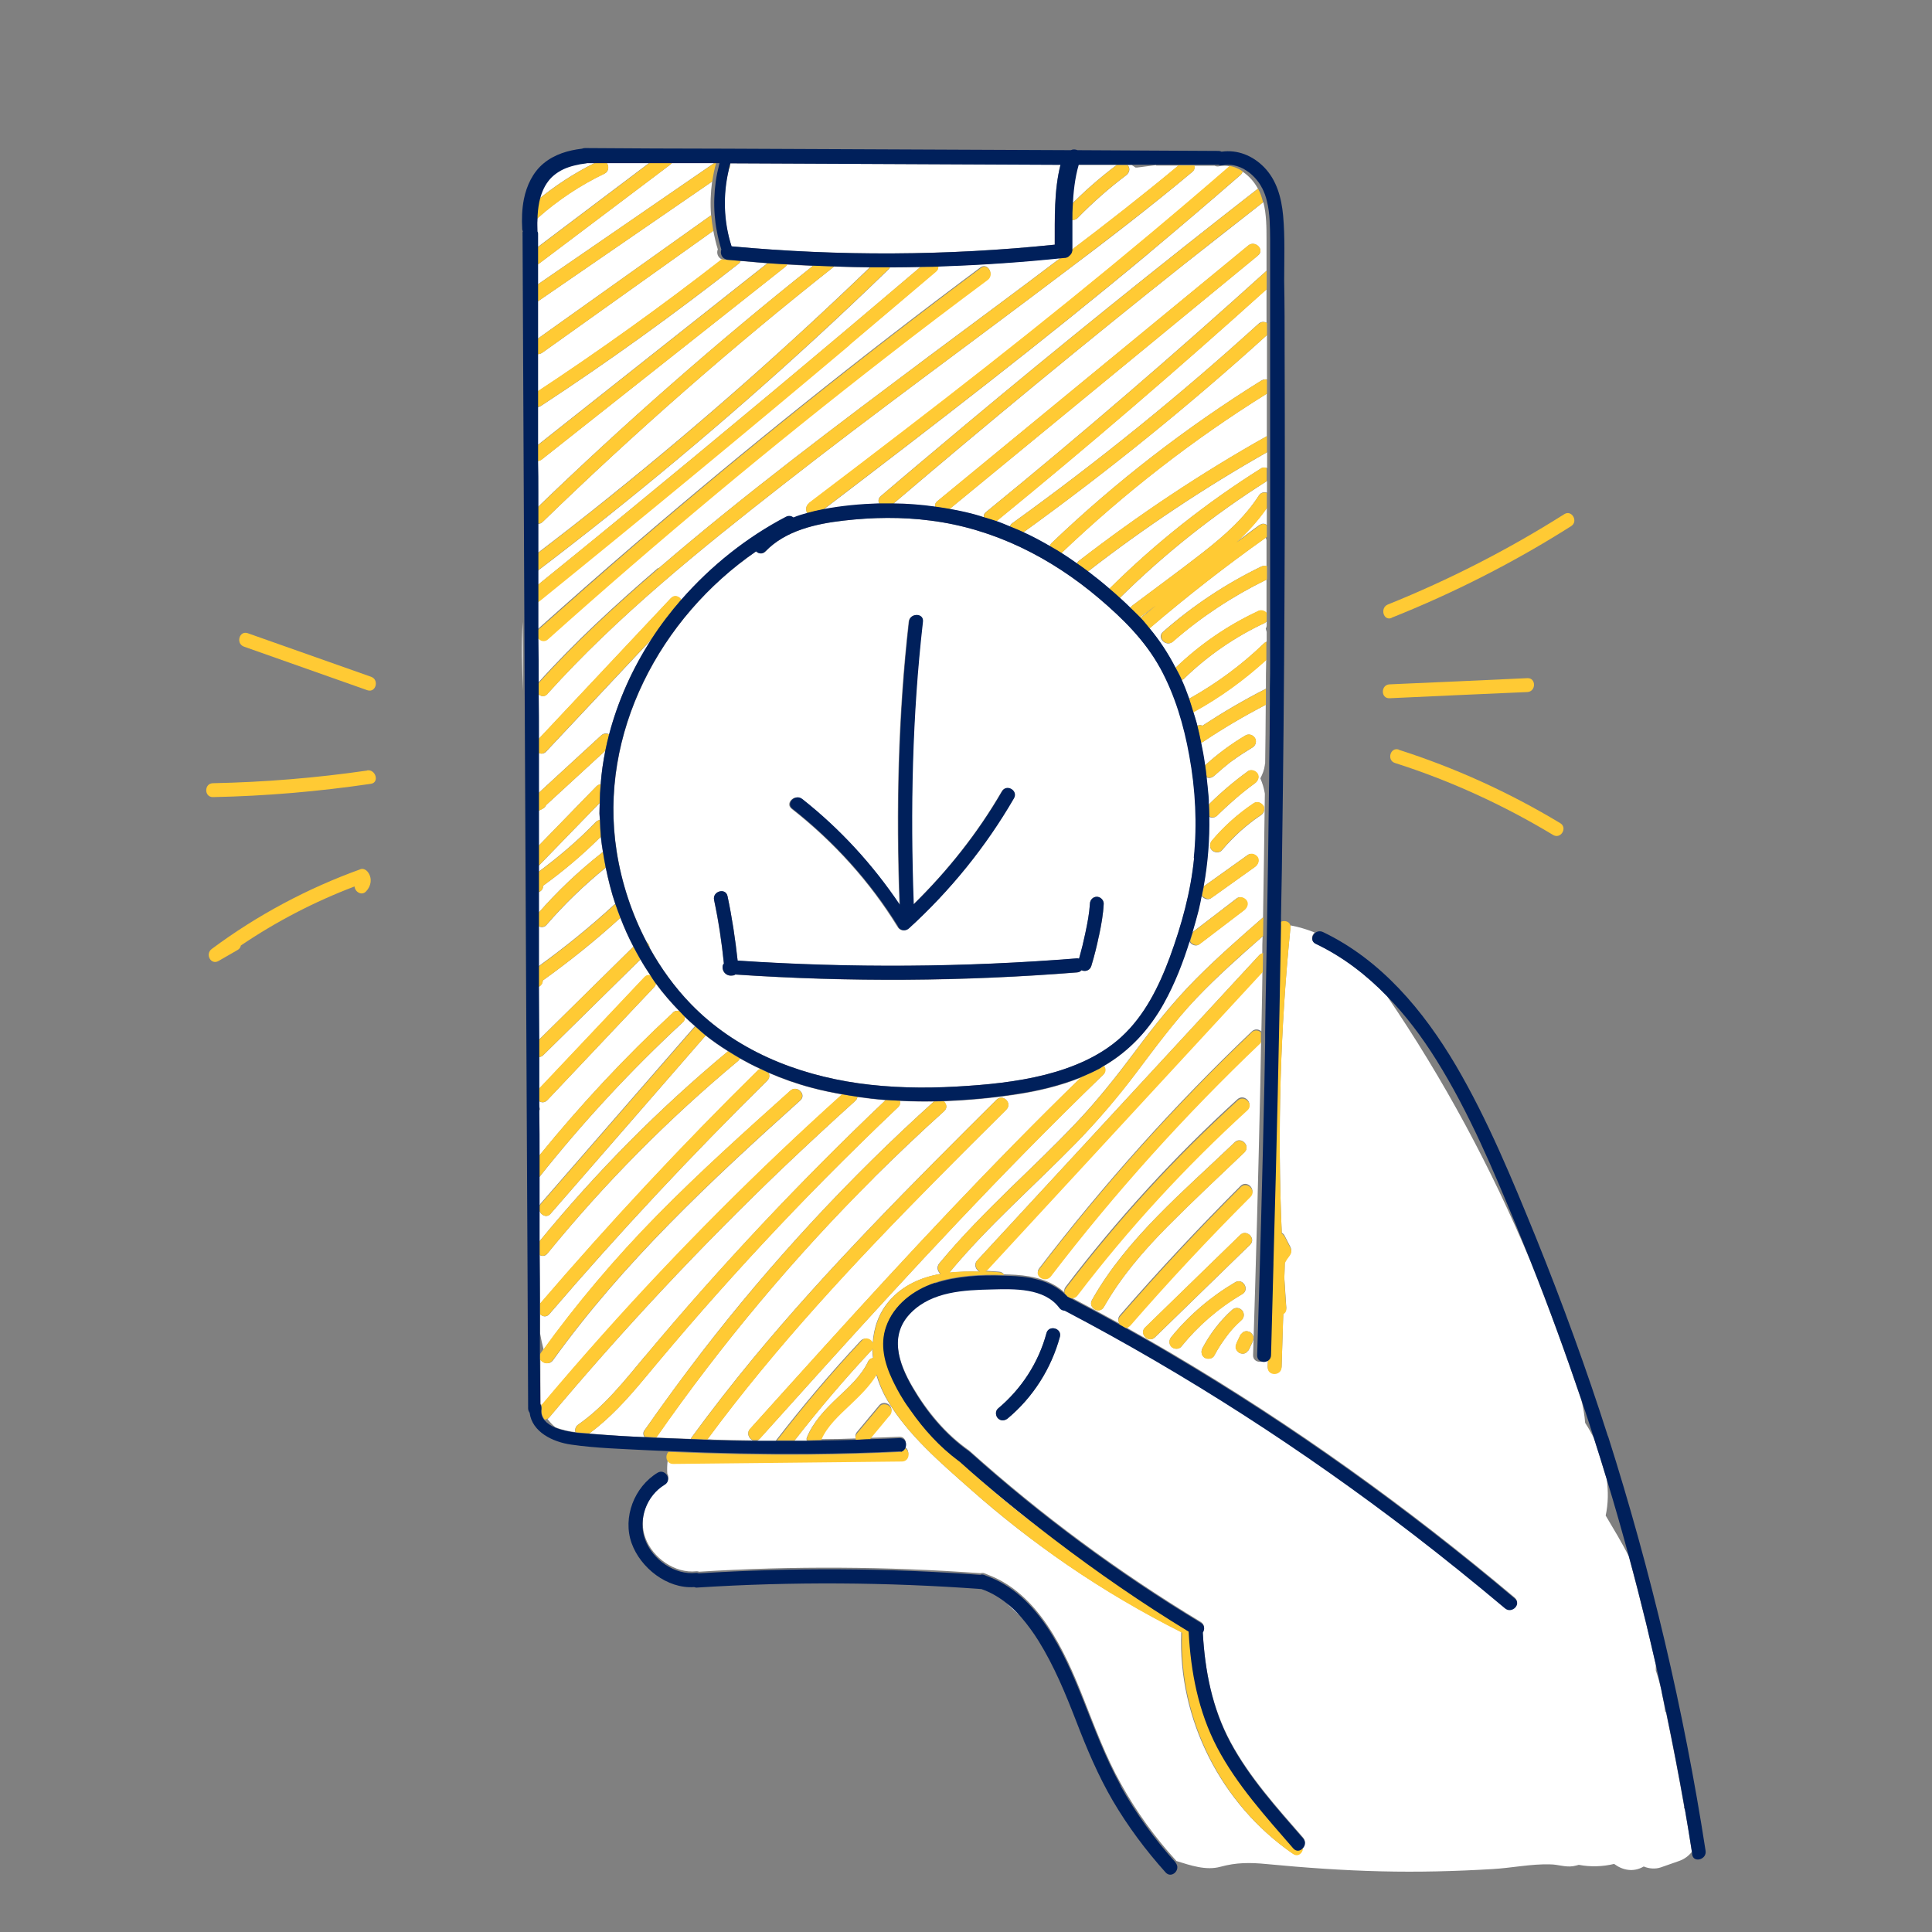 <?xml version="1.0" encoding="UTF-8"?>
<svg xmlns="http://www.w3.org/2000/svg" id="outline" width="128" height="128" viewBox="0 0 128 128">
  <rect x="0" y="0" width="128" height="128" fill="#808080" stroke="none"/>
  <defs>
    <style>
      .cls-1 {
        fill: #00205b;
      }

      .cls-1, .cls-2, .cls-3 {
        stroke-width: 0px;
      }

      .cls-2 {
        fill: #fff;
      }

      .cls-3 {
        fill: #ffca34;
      }
    </style>
  </defs>
  <path class="cls-2" d="m38.65,10.77s-.05.02-.06.02c-.49.05-1.06.18-1.47.38-.41.2-.77.47-1.01.79-.31.41-.5.89-.6,1.38,1.21-1.01,2.53-1.87,3.94-2.57h-.8Z"></path>
  <path class="cls-2" d="m71.28,10.92h-.06c-.26.9-.36,1.84-.4,2.79.98-1.01,2.04-1.93,3.16-2.78-.9,0-1.81,0-2.7,0Z"></path>
  <path class="cls-2" d="m69.88,16.21c0-1.75-.06-3.59.38-5.29-7.29-.04-14.57-.06-21.87-.1,0,.04-.02.06-.03.1,0,.11-.02.22-.08.31-.41,1.68-.35,3.45.18,5.09,7.13.66,14.3.62,21.41-.11h0Z"></path>
  <path class="cls-2" d="m76.15,16.75c-7.04,5.87-14.3,11.45-21.59,17.01,1.2-.23,2.43-.33,3.63-.38h.07c-.09-.16-.09-.35.09-.51,1.8-1.54,3.62-3.06,5.43-4.58,6.43-5.38,12.95-10.64,19.56-15.79,0-.03-.02-.05-.04-.07-.23-.41-.57-.79-.98-1.06-.02.08-.06.17-.14.23-2,1.74-4.02,3.46-6.05,5.16Z"></path>
  <path class="cls-2" d="m76.59,10.94c-.41.06-.84.1-1.25.16h-.11c-.08-.06-.17-.11-.25-.16h-.28s.04.04.06.06c.14.23.04.48-.17.63-1.13.85-2.2,1.8-3.19,2.81-.16.16-.41.17-.59.05v2.11s-.02.08-.03.13c2.47-1.87,4.92-3.78,7.3-5.76h-1.47l-.02-.02Z"></path>
  <path class="cls-2" d="m42.72,94.73c1.23-1.75,2.49-3.48,3.79-5.17,4.61-5.98,9.77-11.53,15.36-16.58-.76,0-1.51,0-2.27-.04.05.14.03.3-.11.42-1.65,1.56-3.26,3.14-4.86,4.76-2.79,2.81-5.48,5.72-8.1,8.7-1.32,1.5-2.61,3.03-3.89,4.57-1.09,1.31-2.23,2.57-3.61,3.59.7.06,1.4.1,2.1.15.53.04,1.04.06,1.57.08-.09-.13-.12-.3,0-.46h0Z"></path>
  <path class="cls-2" d="m42.73,89.86c4.98-5.96,10.31-11.62,15.94-16.97-.63-.05-1.25-.12-1.87-.21,0,.09-.05.18-.14.26-1.6,1.44-3.17,2.9-4.73,4.38-5.49,5.25-10.68,10.79-15.56,16.61-.04.04-.06.06-.1.08.16.2.32.39.53.55.44.18.95.28,1.32.32-.04-.18,0-.37.19-.5,1.75-1.22,3.07-2.91,4.42-4.53h0Z"></path>
  <path class="cls-2" d="m57.82,88.99c.06-1.01.39-1.99,1.1-2.81.9-1.03,2.1-1.55,3.39-1.78-.19-.16-.29-.45-.08-.7,1.46-1.76,3.07-3.38,4.7-4.98,1.45-1.4,2.9-2.79,4.29-4.25,1.47-1.54,2.77-3.19,4.04-4.89,1.24-1.66,2.52-3.26,3.97-4.72,1.42-1.43,2.94-2.76,4.45-4.08.05-2.73.08-5.47.12-8.2-.06-.36-.16-.7-.3-1.01.14-.27.26-.56.3-.89,0-.04,0-.06.02-.1.02-1.3.03-2.59.04-3.89-1.43.75-2.82,1.56-4.16,2.46-.04.03-.09.03-.14.04.1.51.19,1.01.27,1.52.83-.75,1.72-1.41,2.68-1.98.22-.13.5-.05.63.17.14.21.05.51-.17.63-.46.28-.91.57-1.35.89l-.18.13-.07.06-.02.02c-.1.08-.21.17-.31.25-.21.18-.41.35-.61.53-.15.13-.33.17-.51.09.05.43.1.86.13,1.29,0,.17,0,.34.02.52.81-.8,1.68-1.54,2.6-2.21.21-.15.51-.03.63.17.15.22.03.49-.17.63-.45.33-.82.62-1.26,1-.42.37-.84.75-1.24,1.14-.15.15-.37.16-.54.07.03,1.56-.09,3.12-.37,4.65.02-.02.03-.04.05-.05.97-.69,1.94-1.38,2.9-2.07.21-.15.51-.03.63.17.15.22.03.49-.17.63-.97.69-1.94,1.38-2.9,2.07-.21.15-.51.03-.63-.17v-.02c-.07.34-.13.67-.21,1.01-.12.48-.26.96-.4,1.44.98-.75,1.96-1.49,2.94-2.25.2-.16.51-.03.63.17.15.23.03.49-.17.63-.98.75-1.96,1.49-2.95,2.25-.2.16-.51.03-.63-.17,0-.02,0-.04-.02-.06-.45,1.45-1.01,2.87-1.73,4.18-.95,1.72-2.26,3.14-3.95,4.12.13.17.16.4-.04.58-1.75,1.69-3.48,3.4-5.18,5.14-6.05,6.15-11.81,12.57-17.59,18.99-.05.06-.1.09-.16.11h1.25c1.77-2.29,3.64-4.51,5.62-6.62.26-.28.62-.11.74.17l.05.02Zm25.33-34.71l-.17.13-.09.07-.04.03c-.23.18-.45.36-.66.55-.44.4-.85.82-1.24,1.28-.17.19-.48.16-.65,0-.19-.18-.16-.47,0-.65.8-.95,1.73-1.78,2.77-2.47.21-.15.5-.04.63.17.14.22.04.5-.17.63-.13.08-.26.18-.39.27h0Z"></path>
  <path class="cls-2" d="m59.12,91.4c.3.72.73,1.41,1.21,2.04-.18-.25-.35-.5-.52-.77-.24-.4-.48-.83-.69-1.27Z"></path>
  <path class="cls-2" d="m49.7,94.67c1.62-1.81,3.26-3.62,4.89-5.42,5.52-6.1,11.13-12.13,17.03-17.86-1.45.59-2.99.94-4.53,1.16-1.5.22-3.03.36-4.57.42.18.16.27.43.03.65-1.59,1.43-3.14,2.91-4.66,4.41-5.29,5.28-10.11,11.04-14.39,17.17,0,.02-.03.03-.04.04.77.04,1.54.06,2.31.09.02-.04.02-.06.05-.1,1.3-1.78,2.66-3.52,4.06-5.22,5.01-6.06,10.58-11.61,16.14-17.15.42-.42,1.07.23.65.65-1.56,1.56-3.13,3.11-4.68,4.68-5.37,5.43-10.6,11.02-15.13,17.17.14,0,.27,0,.41.02.87.02,1.73.04,2.6.05-.26-.12-.42-.48-.18-.76v.02Z"></path>
  <path class="cls-2" d="m55.47,92.62c.77-.73,1.59-1.45,2.05-2.43.06-.13.18-.19.32-.21-.02-.2-.05-.41-.05-.62-.02.04-.04.07-.06.11-1.79,1.91-3.49,3.91-5.1,5.98h.82c-.02-.07-.02-.14,0-.2.43-1.05,1.2-1.85,2.01-2.62Z"></path>
  <path class="cls-2" d="m47.19,12.02c-3.92,2.69-7.83,5.39-11.75,8.08,0,.82,0,1.65,0,2.47,3.89-2.77,7.77-5.53,11.67-8.31-.06-.75-.03-1.5.07-2.24Z"></path>
  <path class="cls-2" d="m49.07,17.29c-.03.06-.06.13-.13.18-4.23,3.32-8.6,6.47-13.11,9.43-.12.08-.24.09-.34.06,0,.88,0,1.75,0,2.63,5.12-4.05,10.23-8.1,15.35-12.15-.59-.05-1.18-.09-1.78-.15Z"></path>
  <path class="cls-2" d="m52.15,17.52c-.03.06-.06.11-.13.16-5.38,4.25-10.75,8.51-16.13,12.76-.13.1-.27.12-.4.09,0,.68,0,1.36,0,2.04v1.16c5.86-5.66,11.99-11.04,18.36-16.11-.57-.03-1.14-.06-1.72-.09h0Z"></path>
  <path class="cls-2" d="m40.17,10.78s.06.05.07.08c.12.2.06.53-.17.63-1.61.77-3.11,1.76-4.44,2.95-.07.06-.16.09-.24.11,0,.23,0,.46,0,.68v.06s.03.08.03.14v1.09c2.54-1.91,5.07-3.83,7.61-5.74-.96,0-1.92,0-2.88,0Z"></path>
  <path class="cls-2" d="m44.51,10.8s-.05.06-.07.08c-2.91,2.19-5.81,4.38-8.71,6.57-.1.07-.2.09-.29.07v1.45c3.96-2.72,7.92-5.44,11.88-8.17-.94,0-1.87,0-2.81,0h0Z"></path>
  <path class="cls-2" d="m45.16,39.73c1.95-2.23,4.31-4.1,6.92-5.47.18-.09.36-.06.49.05.3-.11.61-.21.92-.3-.12-.2-.12-.49.12-.67,2.11-1.6,4.22-3.22,6.33-4.83,7.34-5.63,14.55-11.43,21.54-17.49-.24-.05-.48-.06-.73,0-.1.02-.19,0-.28-.04h-1.36c.05.14.03.3-.13.42-2.82,2.36-5.75,4.61-8.7,6.82-6.13,4.64-12.36,9.16-18.41,13.9-5.46,4.27-10.95,8.69-15.6,13.85-.25.28-.59.13-.72-.14,0,1.09,0,2.17.02,3.26,2.96-3.14,5.91-6.3,8.87-9.44.24-.25.55-.13.7.09h0Z"></path>
  <path class="cls-2" d="m43.62,37.66c5.79-4.98,11.92-9.56,18.03-14.14,2.88-2.15,5.76-4.27,8.62-6.44-2.7.29-5.4.48-8.12.56.02.12-.02.24-.15.34-1.9,1.62-3.81,3.24-5.73,4.85-6.79,5.72-13.62,11.37-20.52,16.95-.07.06-.15.08-.23.1,0,.66,0,1.34,0,2,.02-.07.06-.15.13-.22,2.08-1.86,4.18-3.71,6.3-5.53,7.44-6.4,15.12-12.54,23-18.41.48-.35.94.44.46.79-2.24,1.67-4.46,3.36-6.67,5.07-7.7,5.98-15.18,12.22-22.44,18.72-.3.28-.7.05-.77-.25,0,1.12,0,2.22.02,3.34.02-.05.04-.08.07-.12,2.46-2.74,5.19-5.24,7.98-7.64h0Z"></path>
  <path class="cls-2" d="m34.65,45.76c0-1.52-.02-3.05-.02-4.57-.09,1.51-.04,3.07.02,4.57Z"></path>
  <path class="cls-2" d="m57.67,17.71c-.8,0-1.61-.02-2.42-.05,0,0-.02.03-.04.04-6.7,5.29-13.13,10.93-19.26,16.88-.14.14-.29.15-.44.1,0,.68,0,1.36,0,2.04,1.68-1.28,3.34-2.57,4.98-3.9,5.94-4.78,11.67-9.83,17.15-15.12h0Z"></path>
  <path class="cls-2" d="m60.97,17.69c-.67.02-1.34.03-2.01.03-.02.04-.04.06-.06.1-1.64,1.59-3.29,3.15-4.97,4.69-5.87,5.39-11.99,10.5-18.32,15.32-.02.02-.04.02-.06.03v.96c1.81-1.47,3.61-2.92,5.4-4.4,6.73-5.52,13.41-11.09,20.03-16.73Z"></path>
  <path class="cls-2" d="m39.85,56.51s.06-.04.09-.06c-.06-.34-.1-.67-.14-1.01-1.19,1.18-2.47,2.27-3.83,3.25v.12c-.05.17-.18.28-.33.31v1.4c1.28-1.47,2.69-2.8,4.21-4h0Z"></path>
  <path class="cls-2" d="m40.36,48.65c.58-2.22,1.53-4.34,2.79-6.27-2.32,2.47-4.64,4.94-6.96,7.41-.18.2-.42.17-.59.03,0,.93,0,1.86,0,2.79,1.41-1.29,2.82-2.59,4.23-3.89.17-.15.36-.16.52-.07h0Z"></path>
  <path class="cls-2" d="m48.23,69.65c-.51-.32-1.01-.67-1.48-1.04-3.42,3.94-6.85,7.87-10.27,11.8-.26.3-.64.1-.74-.19,0,.67,0,1.35,0,2.02,3.75-4.58,7.93-8.8,12.48-12.58h0Z"></path>
  <path class="cls-2" d="m46.05,68c-.24-.21-.47-.42-.7-.64.03.13,0,.27-.13.39-3.42,3.16-6.6,6.59-9.5,10.25,0,.64,0,1.27,0,1.91.02-.06.05-.1.08-.15,3.41-3.92,6.82-7.84,10.23-11.76h0Z"></path>
  <path class="cls-2" d="m55.77,72.51c-.66-.12-1.33-.26-1.98-.43-.99-.26-1.95-.6-2.87-1,.08.16.07.35-.08.51-5.03,4.95-9.85,10.12-14.44,15.47-.19.23-.46.18-.62,0v1.27c.06.36.14.72.23,1.06-.04.06-.08.12-.11.18,2.31-3.21,4.87-6.23,7.64-9.05,2.82-2.88,5.83-5.57,8.83-8.26.44-.4,1.1.26.65.65-5.92,5.32-11.72,10.72-16.38,17.21-.25.34-.72.2-.84-.08,0,.99,0,1.97.02,2.96.03.04.05.07.06.12,1.34-1.6,2.69-3.17,4.09-4.72,4.98-5.58,10.26-10.88,15.83-15.88h0Z"></path>
  <path class="cls-2" d="m44.57,67.09c.14-.13.29-.14.43-.1-.54-.56-1.06-1.16-1.54-1.81-.02.07-.05.14-.11.21-2.36,2.5-4.72,5-7.09,7.5-.18.19-.41.17-.56.05v.23c.02.11.05.21.07.31-.02.06-.05.12-.06.18,0,.97,0,1.93.02,2.9,2.73-3.36,5.68-6.53,8.85-9.46h0Z"></path>
  <path class="cls-2" d="m59.18,33.38c.92,0,1.85.08,2.78.21-.03-.13,0-.27.14-.38,6.87-5.64,13.73-11.3,20.6-16.94.45-.38,1.11.28.65.65-6.82,5.61-13.63,11.21-20.45,16.81.57.1,1.13.22,1.69.37.2.06.39.12.59.18-.02-.12,0-.25.15-.36,6.33-5.16,12.52-10.5,18.58-15.98,0-.68,0-1.36,0-2.04,0-.82,0-1.7-.21-2.51-1.75,1.37-3.5,2.75-5.26,4.13-6.51,5.17-12.92,10.46-19.25,15.85h0Z"></path>
  <path class="cls-2" d="m78.48,44.94c-.06.06-.12.09-.18.11.18.41.34.82.49,1.24,1.81-1.01,3.47-2.23,4.96-3.67.06-.06.11-.08.17-.11v-.64c-.02-.07-.04-.15-.06-.22.03-.06.05-.12.06-.18v-.3s-.07.07-.12.1c-1.96.91-3.76,2.15-5.32,3.66v.02Z"></path>
  <path class="cls-2" d="m79.06,47.17c.09.3.18.6.27.91.12-.06.24-.05.33,0,1.36-.89,2.77-1.72,4.21-2.45,0-.64,0-1.28.02-1.92-1.45,1.32-3.03,2.48-4.75,3.42-.03.02-.06.02-.09.03h0Z"></path>
  <path class="cls-2" d="m76.24,41.57s-.06.04-.09.06c.68.8,1.25,1.68,1.73,2.62,1.6-1.54,3.44-2.81,5.44-3.74.21-.1.45-.06.59.12v-2.23c-2.24,1.1-4.33,2.47-6.21,4.11-.44.39-1.1-.26-.65-.65,1.96-1.72,4.15-3.18,6.5-4.32.13-.06.25-.06.36-.02v-1.75s-.03-.09-.05-.15c-2.64,1.87-5.18,3.86-7.65,5.96h.02Z"></path>
  <path class="cls-2" d="m83.46,34.78c.18-.13.35-.09.47,0v-1.13c-.58.83-1.26,1.58-2.01,2.26.52-.38,1.01-.77,1.54-1.14h0Z"></path>
  <path class="cls-2" d="m74.2,39.62c.24.21.46.43.69.65.03-.05.06-.09.12-.14,1.57-1.18,3.15-2.33,4.7-3.54,1.39-1.09,2.74-2.27,3.7-3.77.13-.2.34-.24.53-.18v-.77c-3.51,2.22-6.78,4.81-9.74,7.74h0Z"></path>
  <path class="cls-2" d="m47.56,16.53c-.13-.41-.22-.82-.3-1.24-3.78,2.69-7.57,5.4-11.35,8.09-.17.11-.31.09-.44.02,0,.88,0,1.76,0,2.64,4.24-2.79,8.36-5.75,12.36-8.86-.27-.1-.37-.42-.28-.64h0Z"></path>
  <path class="cls-2" d="m70.3,36.64c.36.22.7.46,1.04.7.03-.06.06-.13.14-.18,3.95-3.05,8.1-5.82,12.45-8.26v-2.82c-4.89,3.04-9.44,6.58-13.61,10.56,0,0-.02,0-.02,0Z"></path>
  <path class="cls-2" d="m72.06,37.85c.5.38.98.77,1.45,1.17,0-.02.02-.04.04-.06,3.02-3,6.38-5.65,9.99-7.92.15-.09.29-.08.41-.03v-1.05c-4.11,2.33-8.06,4.95-11.8,7.85-.03.02-.06.03-.07.04h0Z"></path>
  <path class="cls-2" d="m66.9,34.89c.03-.08.07-.17.17-.23,5.68-4.09,11.13-8.5,16.31-13.21.18-.16.38-.15.53-.06,0-.75,0-1.48,0-2.23-5.84,5.27-11.8,10.39-17.9,15.37.3.1.6.23.89.35Z"></path>
  <path class="cls-2" d="m69.55,36.19c.02-.07.06-.15.12-.21,4.25-4.06,8.92-7.67,13.92-10.78.12-.07.25-.08.35-.06v-1.29c0-.55,0-1.1,0-1.65-5.14,4.65-10.52,9.01-16.14,13.07.6.28,1.18.59,1.76.92Z"></path>
  <path class="cls-2" d="m40.77,59.92c-.27-.79-.47-1.6-.64-2.43-1.42,1.15-2.74,2.42-3.93,3.8-.14.16-.37.17-.54.06v2.68c1.74-1.26,3.42-2.61,5.01-4.08.03-.03.06-.04.09-.06h0Z"></path>
  <path class="cls-2" d="m39.79,51.97c.06-.76.17-1.49.31-2.23-1.31,1.2-2.62,2.4-3.92,3.6-.04.08-.08.16-.18.21l-.18.1c-.07.04-.14.06-.21.06,0,.8,0,1.6,0,2.4,1.3-1.34,2.6-2.67,3.9-4.01.08-.08.18-.12.27-.13h0Z"></path>
  <path class="cls-2" d="m39.74,54.34c0-.15-.02-.29-.03-.43,0-.24,0-.47.02-.71-1.32,1.36-2.65,2.72-3.97,4.09-.05.05-.09.07-.14.09v.42c1.37-1.01,2.67-2.11,3.85-3.34.07-.08.17-.11.25-.13h0Z"></path>
  <path class="cls-2" d="m41.1,60.81c-1.62,1.48-3.35,2.87-5.14,4.15,0,.18-.12.35-.29.42,0,1.17,0,2.35.02,3.52,2.09-2.06,4.18-4.11,6.27-6.18-.32-.62-.61-1.26-.86-1.91Z"></path>
  <path class="cls-2" d="m75.59,40.91c.32-.28.65-.53.99-.8-.35.26-.7.53-1.05.78l.05.05s0-.02.02-.03Z"></path>
  <path class="cls-2" d="m76.86,44.24c-1-1.82-2.46-3.26-4.02-4.58-3.2-2.72-6.99-4.64-11.18-5.17-1.92-.25-3.84-.22-5.75,0-1.84.21-3.86.65-5.19,2.04-.2.21-.46.16-.62,0-6.36,4.37-10.46,12.09-9.24,19.87.32,2.09,1.01,4.14,1.99,6.02.11.09.19.22.19.37.75,1.35,1.65,2.61,2.73,3.72,2.95,3.05,6.96,4.67,11.11,5.26,2.13.3,4.31.34,6.46.22,1.99-.11,3.99-.3,5.93-.79,1.83-.46,3.62-1.21,5.03-2.5,1.54-1.41,2.49-3.36,3.21-5.28.78-2.12,1.39-4.33,1.61-6.58s.1-4.54-.3-6.78c-.36-2.02-.95-4.02-1.94-5.82h-.03Zm-23.74,8.7c2.52,1.98,4.69,4.35,6.47,7.01-.24-6.25-.1-12.54.61-18.76.06-.58.99-.59.92,0-.71,6.22-.84,12.49-.61,18.73,2.27-2.23,4.25-4.72,5.85-7.48.3-.52,1.1-.05.79.46-1.86,3.21-4.21,6.11-6.95,8.61-.22.2-.56.17-.73-.09-1.85-3.01-4.23-5.64-7.02-7.83-.47-.37.19-1.01.65-.65h0Zm19.69,9.05c-.14.68-.3,1.36-.51,2.02-.09.31-.41.37-.65.28-.07.07-.17.13-.29.14-7.53.6-15.1.65-22.64.14-.05.03-.09.06-.14.06-.21.04-.4,0-.55-.15-.14-.14-.2-.37-.13-.55.02-.04.04-.06.06-.09-.15-1.41-.36-2.81-.65-4.21-.12-.58.77-.83.89-.25.3,1.41.52,2.84.67,4.27,7.49.5,15.01.44,22.5-.15.05,0,.08,0,.12.02.17-.56.3-1.13.42-1.71.14-.66.26-1.27.3-1.93,0-.25.2-.46.46-.46.24,0,.47.21.46.46-.04.71-.17,1.42-.31,2.11Z"></path>
  <path class="cls-2" d="m50.38,70.83c-.46-.21-.91-.45-1.36-.7-.03.06-.06.11-.12.16-4.61,3.84-8.85,8.12-12.64,12.77-.15.18-.35.18-.5.09,0,1.08,0,2.15.02,3.23,4.59-5.34,9.4-10.5,14.41-15.44.06-.06.12-.09.18-.11Z"></path>
  <path class="cls-2" d="m43.08,64.61c-.23-.34-.45-.69-.65-1.04-2.14,2.11-4.29,4.22-6.43,6.33-.09.09-.2.13-.3.13,0,.71,0,1.42,0,2.13,2.33-2.47,4.67-4.94,7-7.41.12-.12.25-.15.38-.13h0Z"></path>
  <path class="cls-2" d="m66.62,106.11s.07.09.11.13c.28.3.58.57.9.83.02.02.04.04.06.05-.32-.37-.68-.71-1.07-1.01h0Z"></path>
  <path class="cls-2" d="m63.6,96.85s-.08-.06-.12-.09c1.01.95,2.06,1.85,3.12,2.73,1.04.87,2.12,1.69,3.22,2.48-2.13-1.62-4.21-3.32-6.21-5.11h0Z"></path>
  <path class="cls-2" d="m84.66,61.25h-.06v.18c0-.06.03-.13.06-.18Z"></path>
  <path class="cls-2" d="m75.28,71.07c-1.24,1.63-2.55,3.18-3.98,4.65-2.8,2.87-5.85,5.51-8.41,8.6.66-.07,1.35-.09,2.01-.06-.25-.13-.41-.48-.16-.75,6.23-6.74,12.46-13.48,18.68-20.22.06-.07.14-.1.21-.12,0-.38,0-.76.02-1.13-1.5,1.32-3,2.65-4.38,4.09-1.48,1.55-2.72,3.26-4,4.95h0Z"></path>
  <path class="cls-2" d="m111.53,119.88c.02-.06.04-.11.05-.18-.36-2.08-.77-4.17-1.2-6.24-.02-.02-.04-.04-.06-.06-.05-.41-.13-.81-.21-1.2-.02-.1-.05-.21-.06-.31-.1-.42-.21-.81-.35-1.22v-.38c-.21-.92-.42-1.84-.65-2.77-.36-1.47-.74-2.93-1.13-4.39-.46-.93-1.01-1.82-1.54-2.72.17-.78.18-1.6.07-2.41-.28-.91-.56-1.83-.85-2.73-.18-.34-.36-.67-.58-1-.04-.5-.12-1.01-.26-1.54-1.04-3.09-2.16-6.15-3.37-9.19-2.58-6.15-5.74-12.04-9.52-17.58-1.36-1.4-2.91-2.6-4.71-3.46-.33-.16-.28-.53-.06-.72-.52-.21-1.06-.37-1.6-.47,0,.03,0,.06,0,.09-.68,6.73-.88,13.51-.58,20.27.06.04.13.09.18.18.13.25.26.51.39.76.1.2.06.39-.07.56-.12.15-.21.3-.3.47,0,.34-.02.68-.03,1.02.05.65.08,1.32.13,1.97,0,.18-.07.3-.2.38-.04,1.17-.07,2.35-.11,3.52-.02.59-.94.59-.92,0,.05-1.41.08-2.81.13-4.22-.04-.09-.06-.19-.08-.29-.04,1.25-.06,2.51-.1,3.76-.02.59-.94.59-.92,0,.19-5.99.35-11.98.48-17.97.02-.93.03-1.86.05-2.79-5.03,4.79-9.68,9.96-13.91,15.47-.36.46-1.15,0-.79-.46,4.28-5.59,8.99-10.85,14.09-15.7.2-.19.46-.15.63,0,.03-1.33.05-2.65.07-3.97-6.08,6.58-12.15,13.15-18.22,19.73-.05.05-.09.08-.15.1.3.02.61.04.9.06.16,0,.27.08.34.18.27,0,.53.02.79.03,1.2.08,2.36.37,3.23,1.17-.04-.11-.03-.23.06-.36,3.41-4.48,7.22-8.65,11.39-12.44.44-.4,1.09.25.65.65-4.11,3.74-7.89,7.84-11.25,12.26-.13.18-.32.21-.49.18,1.11.58,2.2,1.17,3.29,1.77-.11-.17-.14-.39.03-.57,2.55-2.94,5.22-5.79,7.98-8.55.42-.42,1.07.23.65.65-2.76,2.75-5.42,5.61-7.98,8.55-.09.1-.19.14-.29.15,1.04.58,2.08,1.17,3.11,1.78,8,4.72,15.57,10.16,22.67,16.14.45.39-.2,1.03-.65.65-2-1.69-4.04-3.33-6.11-4.92-7.26-5.56-14.96-10.55-23.06-14.8-.13,0-.26-.06-.36-.19-1-1.33-3-1.25-4.48-1.22-1.84.05-3.93.14-5.32,1.52-1.5,1.48-.85,3.39.09,5,.96,1.63,2.19,3.12,3.74,4.21,0,0,.02.02.03.03,0,0,.02,0,.03.02,4.73,4.24,9.85,8.02,15.29,11.31.27.16.26.45.13.65.14,2.54.62,5.02,1.83,7.28,1.26,2.35,3.08,4.36,4.82,6.36.2.23.12.51-.05.67-.03.31-.33.6-.66.37-4.72-3.25-7.58-8.87-7.36-14.61,0-.02,0-.03,0-.05-2.62-1.33-5.16-2.81-7.58-4.47-2.24-1.54-4.39-3.21-6.42-5.02-1.95-1.72-4.1-3.56-5.45-5.82-.33-.55-.59-1.16-.77-1.79-.47.77-1.13,1.41-1.78,2.03-.72.67-1.49,1.37-1.9,2.3.78,0,1.57-.02,2.34-.05-.02-.05-.03-.1-.03-.15,0-.13.06-.23.14-.32.49-.58.97-1.17,1.46-1.75.17-.19.48-.16.65,0,.08.07.14.21.14.32,0,.13-.06.23-.14.32l-1.28,1.54c.65-.02,1.28-.04,1.93-.07.41-.02.53.4.38.68.36.19.29.87-.22.87-5.05.06-10.11.1-15.15.16-.16,0-.27-.06-.34-.16-.04.3-.05.59-.03.89h0c.12.2.1.48-.15.63-1.2.73-1.79,2.31-1.3,3.63.48,1.32,1.96,2.37,3.38,2.21.06,0,.12,0,.17.03,6.22-.39,12.45-.35,18.66.1.07-.02.15-.03.24,0,.05.02.09.04.15.06h.04v.02c3.41,1.25,5.13,5.04,6.37,8.18.77,1.94,1.48,3.88,2.5,5.7,1.01,1.83,2.24,3.53,3.65,5.08v.02c.96.3,1.98.65,2.93.39,1.06-.29,1.97-.29,3.08-.18,2.52.24,5.03.42,7.55.48,2.47.06,4.94,0,7.41-.15,1.25-.07,2.56-.35,3.81-.31.53,0,.99.2,1.52.12.14-.02.26-.06.38-.09.79.15,1.58.12,2.34-.06.56.42,1.28.57,1.96.17.36.15.77.18,1.13.06.4-.14.8-.28,1.2-.42.38-.13.65-.35.86-.61-.15-.95-.31-1.91-.47-2.86-.03-.02-.06-.03-.08-.04v.07Zm-29.08-43.54c-1.72,1.64-3.45,3.26-5.12,4.94-1.59,1.61-3.07,3.33-4.19,5.3-.3.52-1.09.06-.79-.46,2.31-4.1,6.1-7.22,9.45-10.44.42-.42,1.08.24.65.65h0Zm-6.58,11.61c2.1-2.05,4.2-4.09,6.3-6.13.42-.41,1.08.24.65.65-2.1,2.05-4.2,4.09-6.3,6.13-.42.41-1.08-.24-.65-.65Zm2.39,1.27c-.16.19-.49.17-.65,0-.18-.19-.16-.46,0-.65,1.18-1.45,2.62-2.67,4.23-3.62.52-.3.98.5.46.79-1.55.9-2.91,2.08-4.04,3.48h0Zm3.21-.95l-.12.15-.06.08-.03.04-.04.06-.05.06-.12.17c-.07.1-.14.21-.21.31-.14.21-.26.43-.38.65-.12.23-.41.28-.63.17-.23-.12-.28-.42-.17-.63.5-.95,1.16-1.82,1.96-2.54.19-.18.46-.18.65,0,.18.17.18.49,0,.65-.19.18-.38.35-.55.54-.08.09-.17.18-.25.29h0Zm1.26,1.18l-.17.17-.11.05c-.12.04-.25,0-.36-.05l-.13-.12-.08-.16v-.18l.05-.18c.08-.18.18-.37.26-.55l.17-.17.11-.05c.12-.04.25,0,.36.05l.13.12.08.16v.18l-.05.18c-.08.18-.18.37-.26.55Zm-12.51-.88c-.57,2.09-1.78,4-3.45,5.4-.19.16-.46.19-.65,0-.17-.17-.19-.49,0-.65,1.55-1.3,2.68-3.03,3.21-4.99.16-.57,1.04-.33.89.25h0Z"></path>
  <path class="cls-3" d="m59.75,96.83c.51,0,.58-.67.22-.87-.06.13-.19.23-.38.24-1.98.09-3.97.15-5.96.17-3.12.03-6.23-.05-9.34-.18-.17.17-.18.46-.04.64.07.09.18.16.34.16,5.05-.06,10.11-.1,15.15-.16Z"></path>
  <path class="cls-3" d="m40.07,11.49c.22-.11.29-.42.17-.63-.02-.04-.05-.06-.07-.08h-.72c-1.41.69-2.73,1.57-3.94,2.57-.08.4-.12.8-.12,1.21.08,0,.17-.04.24-.11,1.34-1.19,2.83-2.18,4.44-2.95h0Z"></path>
  <path class="cls-3" d="m44.44,10.88s.06-.06.07-.08h-1.48c-2.54,1.91-5.07,3.83-7.61,5.74v1c.09.02.19,0,.29-.07,2.91-2.19,5.81-4.38,8.71-6.57h0Z"></path>
  <path class="cls-3" d="m48.28,11.23c.07-.09.09-.2.08-.31-.03.1-.06.21-.08.31Z"></path>
  <path class="cls-3" d="m47.44,10.81h-.12c-3.96,2.72-7.92,5.44-11.88,8.17v1.12c3.92-2.69,7.83-5.39,11.75-8.08.06-.41.14-.81.25-1.21Z"></path>
  <path class="cls-3" d="m35.91,23.38c3.78-2.69,7.57-5.4,11.35-8.09-.06-.34-.11-.68-.14-1.03-3.89,2.77-7.77,5.53-11.67,8.31v.83c.12.08.28.1.44-.02h0Z"></path>
  <path class="cls-3" d="m35.82,26.9c4.5-2.95,8.87-6.11,13.11-9.43.07-.06.11-.12.13-.18-.37-.03-.73-.06-1.1-.09-.05,0-.09-.02-.13-.04-4,3.12-8.13,6.08-12.36,8.86v.93c.1.03.22.02.34-.06h0Z"></path>
  <path class="cls-3" d="m35.9,30.44c5.38-4.25,10.75-8.51,16.13-12.76.06-.05.1-.1.13-.16-.43-.03-.88-.05-1.31-.07-5.12,4.05-10.23,8.1-15.35,12.15v.94c.13.03.27,0,.4-.09Z"></path>
  <path class="cls-3" d="m35.96,34.57c6.13-5.95,12.56-11.58,19.26-16.88.02,0,.02-.03.04-.04-.46-.02-.92-.03-1.38-.05-6.37,5.07-12.51,10.45-18.35,16.11v.95c.14.05.3.03.44-.1Z"></path>
  <path class="cls-3" d="m53.92,22.5c1.68-1.54,3.34-3.11,4.97-4.69.03-.03.05-.06.06-.1-.43,0-.87,0-1.29,0-5.5,5.28-11.21,10.34-17.15,15.12-1.64,1.32-3.31,2.62-4.98,3.9v1.13s.04,0,.06-.03c6.34-4.82,12.46-9.93,18.32-15.32Z"></path>
  <path class="cls-3" d="m56.29,22.85c1.91-1.61,3.82-3.23,5.73-4.85.12-.1.16-.23.15-.34-.4,0-.79.02-1.19.03-6.62,5.63-13.3,11.21-20.03,16.73-1.8,1.48-3.6,2.93-5.4,4.4v1.09c.07,0,.16-.04.23-.1,6.89-5.58,13.73-11.23,20.52-16.95Z"></path>
  <path class="cls-3" d="m36.33,42.34c7.26-6.5,14.75-12.75,22.44-18.72,2.2-1.72,4.43-3.4,6.67-5.07.47-.35,0-1.15-.46-.79-7.88,5.87-15.55,12-23,18.41-2.12,1.83-4.21,3.67-6.3,5.53-.07.06-.11.14-.13.22v.18c.07.3.47.53.77.25h0Z"></path>
  <path class="cls-3" d="m36.29,45.95c4.65-5.16,10.14-9.58,15.6-13.85,6.05-4.74,12.28-9.26,18.41-13.9,2.94-2.22,5.87-4.46,8.7-6.82.16-.13.18-.29.13-.42h-1.06c-2.38,1.98-4.82,3.89-7.3,5.76-.03.1-.08.18-.16.23-.07.07-.17.14-.3.15h-.05c-2.86,2.17-5.76,4.3-8.62,6.44-6.11,4.57-12.24,9.15-18.03,14.14-2.79,2.4-5.52,4.9-7.98,7.64-.04.04-.06.08-.07.12v.4c.13.26.48.41.72.14h0Z"></path>
  <path class="cls-3" d="m71.39,14.44c.99-1.02,2.06-1.96,3.19-2.81.2-.15.3-.4.17-.63,0-.02-.04-.04-.06-.06h-.71c-1.12.85-2.18,1.77-3.16,2.78,0,.26-.02.52-.02.77.18.12.43.12.59-.05h0Z"></path>
  <path class="cls-3" d="m36.17,49.79c2.32-2.47,4.64-4.94,6.96-7.41.61-.93,1.28-1.82,2.01-2.66-.15-.23-.46-.35-.7-.09-2.96,3.14-5.91,6.3-8.87,9.44v.75c.17.13.4.17.59-.03h0Z"></path>
  <path class="cls-3" d="m53.6,33.33c-.23.18-.23.47-.12.67.35-.1.71-.18,1.07-.25,7.29-5.55,14.55-11.13,21.59-17.01,2.04-1.7,4.05-3.42,6.05-5.16.08-.07.12-.16.14-.23-.27-.18-.55-.3-.86-.36-6.99,6.07-14.2,11.86-21.54,17.49-2.1,1.61-4.21,3.23-6.33,4.83Z"></path>
  <path class="cls-3" d="m58.36,32.87c-.18.16-.18.35-.09.51.3,0,.61,0,.9,0,6.33-5.4,12.75-10.68,19.25-15.85,1.74-1.38,3.5-2.77,5.26-4.13-.07-.31-.18-.62-.33-.9-6.61,5.16-13.13,10.41-19.56,15.79-1.82,1.52-3.62,3.05-5.43,4.58h0Z"></path>
  <path class="cls-3" d="m83.35,16.91c.46-.38-.19-1.02-.65-.65-6.87,5.64-13.73,11.3-20.6,16.94-.14.11-.17.25-.14.38.31.05.64.08.95.15,6.82-5.61,13.63-11.21,20.45-16.81Z"></path>
  <path class="cls-3" d="m65.18,34.28c.28.08.56.17.84.26,6.1-4.98,12.06-10.11,17.9-15.37v-1.23c-6.06,5.49-12.26,10.82-18.58,15.98-.13.11-.17.24-.15.36h0Z"></path>
  <path class="cls-3" d="m83.39,21.45c-5.18,4.7-10.63,9.12-16.31,13.21-.09.06-.14.15-.17.23.3.12.6.24.89.38,5.62-4.06,11-8.41,16.14-13.07v-.8c-.16-.09-.37-.1-.53.06h0Z"></path>
  <path class="cls-3" d="m83.59,25.2c-5,3.11-9.67,6.72-13.92,10.78-.07.06-.1.14-.12.21.25.15.51.3.76.45,0,0,.02,0,.02,0,4.17-3.97,8.72-7.52,13.61-10.56v-.92c-.1-.04-.23-.03-.35.06h0Z"></path>
  <path class="cls-3" d="m36.19,61.28c1.19-1.38,2.51-2.65,3.93-3.8-.06-.34-.13-.68-.18-1.02-.03.02-.06.03-.09.06-1.52,1.2-2.93,2.55-4.21,4v.83c.18.09.41.08.55-.06Z"></path>
  <path class="cls-3" d="m36,53.55c.1-.06.15-.13.18-.21,1.31-1.2,2.62-2.4,3.92-3.6.07-.37.16-.73.25-1.08-.16-.07-.35-.07-.52.07-1.41,1.3-2.82,2.59-4.23,3.89v1.1c.06,0,.14-.02.21-.06l.18-.1v-.02Z"></path>
  <path class="cls-3" d="m39.73,53.2c0-.42.03-.83.06-1.24-.09,0-.18.05-.27.13-1.3,1.34-2.6,2.67-3.9,4.01v1.27s.09-.05.14-.09c1.32-1.36,2.65-2.72,3.97-4.09h0Z"></path>
  <path class="cls-3" d="m35.97,58.81v-.12c1.36-.98,2.65-2.06,3.83-3.25-.04-.37-.06-.74-.06-1.11-.08,0-.18.05-.25.13-1.19,1.23-2.48,2.33-3.85,3.34v1.31c.16-.04.29-.14.33-.31h0Z"></path>
  <path class="cls-3" d="m71.36,37.34c.24.17.48.33.71.51.03,0,.06-.02.07-.04,3.74-2.9,7.69-5.52,11.8-7.85v-1.07c-4.35,2.44-8.51,5.21-12.45,8.26-.07.06-.11.12-.14.18h0Z"></path>
  <path class="cls-3" d="m35.96,64.96c1.79-1.28,3.5-2.67,5.14-4.15-.12-.3-.23-.6-.33-.9-.03.02-.06.03-.09.06-1.59,1.46-3.26,2.81-5.01,4.08v1.34c.18-.06.29-.24.29-.42Z"></path>
  <path class="cls-3" d="m42.42,63.57c-.16-.28-.31-.55-.46-.84-2.09,2.06-4.18,4.11-6.27,6.18v1.12c.11,0,.21-.04.3-.13,2.14-2.11,4.29-4.22,6.43-6.33Z"></path>
  <path class="cls-3" d="m43.03,62.78c0-.15-.07-.28-.19-.37.06.12.13.25.19.37Z"></path>
  <path class="cls-3" d="m83.53,31.04c-3.61,2.27-6.95,4.92-9.99,7.92-.02.02-.02.04-.04.06.23.19.46.4.68.6,2.96-2.92,6.22-5.52,9.74-7.74v-.87c-.12-.06-.26-.06-.41.03h0Z"></path>
  <path class="cls-3" d="m36.26,72.89c2.36-2.5,4.72-5,7.09-7.5.06-.06.09-.14.11-.21-.02-.02-.03-.04-.05-.06-.12-.17-.23-.34-.34-.52-.13-.02-.26,0-.38.13-2.33,2.47-4.67,4.94-7,7.41v.79c.17.12.39.14.56-.05Z"></path>
  <path class="cls-3" d="m83.41,32.82c-.96,1.49-2.31,2.68-3.7,3.77-1.55,1.21-3.14,2.36-4.7,3.54-.06.04-.09.08-.12.14.21.2.43.42.64.63.35-.26.7-.53,1.05-.78-.32.27-.66.53-.99.8,0,0,0,.02-.02.03,0,0,0,0,.02.02.2.21.38.44.56.66.03-.02.06-.03.09-.06,2.45-2.1,5.01-4.09,7.65-5.96,0,0,.03-.02.04-.03v-.78c-.13-.1-.29-.13-.47,0-.53.37-1.02.77-1.54,1.14.75-.68,1.43-1.43,2.01-2.26v-1.02c-.18-.06-.4-.02-.53.18v-.03Z"></path>
  <path class="cls-3" d="m45.23,67.75c.13-.12.16-.26.13-.39-.12-.12-.23-.25-.35-.37-.14-.04-.3-.03-.43.1-3.17,2.94-6.12,6.11-8.85,9.46v1.43c2.9-3.65,6.08-7.08,9.5-10.25h0Z"></path>
  <path class="cls-3" d="m36.48,80.41c3.42-3.94,6.85-7.87,10.27-11.8-.24-.19-.46-.4-.69-.6-3.41,3.92-6.82,7.84-10.23,11.76-.05.05-.06.1-.08.15v.3c.1.3.48.49.74.19h0Z"></path>
  <path class="cls-3" d="m83.58,37.53c-2.35,1.13-4.54,2.59-6.5,4.32-.44.39.2,1.04.65.65,1.87-1.64,3.97-3.02,6.21-4.11v-.88c-.11-.04-.23-.04-.36.02Z"></path>
  <path class="cls-3" d="m36.26,83.06c3.79-4.66,8.02-8.93,12.64-12.77.06-.05.1-.1.12-.16-.27-.16-.53-.31-.79-.48-4.55,3.79-8.72,8.01-12.48,12.58v.91c.16.09.35.09.5-.09h0Z"></path>
  <path class="cls-3" d="m83.33,40.49c-2.01.94-3.85,2.21-5.44,3.74.14.27.29.53.41.81.06-.02.13-.06.18-.11,1.56-1.51,3.36-2.74,5.32-3.66.05-.03.09-.06.12-.1v-.57c-.15-.18-.39-.22-.59-.12h0Z"></path>
  <path class="cls-3" d="m36.39,87.06c4.6-5.36,9.42-10.51,14.44-15.47.17-.16.17-.35.08-.51-.18-.08-.37-.17-.55-.26-.06.02-.13.06-.18.11-5.02,4.94-9.83,10.1-14.41,15.44v.69c.17.17.42.22.62,0h0Z"></path>
  <path class="cls-3" d="m78.78,46.29c.1.29.19.59.28.89.03,0,.06,0,.09-.03,1.72-.95,3.3-2.1,4.75-3.42,0-.41,0-.8,0-1.21-.06.02-.11.06-.17.11-1.48,1.43-3.15,2.66-4.96,3.67h0Z"></path>
  <path class="cls-3" d="m36.62,90.12c4.67-6.49,10.46-11.89,16.38-17.21.44-.4-.21-1.05-.65-.65-3,2.69-6,5.39-8.83,8.26-2.77,2.82-5.33,5.84-7.64,9.05-.02.03-.05.06-.06.08-.03.04-.04.07-.05.11v.28c.13.29.6.42.84.08h0Z"></path>
  <path class="cls-3" d="m79.32,48.08c.09.37.17.74.25,1.11.05,0,.1,0,.14-.04,1.34-.9,2.73-1.72,4.16-2.46,0-.35,0-.7,0-1.05-1.45.74-2.86,1.56-4.21,2.45-.1-.06-.21-.06-.33,0h0Z"></path>
  <path class="cls-3" d="m36.38,93.92c4.88-5.82,10.07-11.37,15.56-16.61,1.55-1.48,3.14-2.94,4.73-4.38.08-.08.12-.17.14-.26-.35-.05-.69-.11-1.03-.17-5.56,5.01-10.85,10.3-15.83,15.88-1.38,1.55-2.75,3.13-4.09,4.72.02.06.03.14.02.21-.04.3.05.54.21.74.06,0,.13-.03.19-.06.04-.03.07-.05.1-.08h0Z"></path>
  <path class="cls-3" d="m80.44,51.4c.2-.18.41-.36.61-.53.1-.08.21-.17.31-.25l.02-.02.07-.06.18-.13c.43-.32.89-.62,1.35-.89.21-.12.3-.42.17-.63-.14-.21-.41-.3-.63-.17-.96.56-1.85,1.24-2.68,1.98.04.26.07.52.1.78.17.07.36.04.51-.09v-.02Z"></path>
  <path class="cls-3" d="m42.66,91.38c1.28-1.54,2.57-3.06,3.89-4.57,2.61-2.98,5.31-5.87,8.1-8.7,1.6-1.61,3.22-3.2,4.86-4.76.14-.13.16-.29.11-.42-.31-.02-.63-.03-.94-.05-5.64,5.35-10.97,11.01-15.94,16.97-1.36,1.61-2.67,3.31-4.42,4.53-.18.13-.23.32-.19.5.05,0,.09,0,.13.02.27.03.53.05.8.06,1.37-1.01,2.51-2.28,3.61-3.59h0Z"></path>
  <path class="cls-3" d="m80.66,54.02c.4-.4.81-.78,1.24-1.14.44-.38.81-.67,1.26-1,.19-.14.31-.41.17-.63-.12-.19-.42-.31-.63-.17-.92.67-1.8,1.41-2.6,2.21.02.27.02.53.03.8.18.09.39.08.54-.07h0Z"></path>
  <path class="cls-3" d="m57.9,78.02c1.51-1.51,3.07-2.98,4.66-4.41.23-.21.16-.49-.03-.65-.21,0-.43.02-.65.02-5.61,5.05-10.75,10.61-15.36,16.58-1.31,1.69-2.57,3.41-3.79,5.17-.12.18-.09.34,0,.46.25,0,.51.03.76.04,0-.02.03-.02.04-.04,4.27-6.14,9.09-11.9,14.39-17.17h0Z"></path>
  <path class="cls-3" d="m83.7,53.37c-.13-.2-.41-.31-.63-.17-1.03.69-1.96,1.52-2.77,2.47-.16.18-.19.47,0,.65.18.16.49.19.65,0,.38-.45.79-.89,1.24-1.28.21-.19.43-.38.66-.55l.04-.03.09-.07.17-.13c.13-.09.26-.18.39-.27.2-.14.3-.42.17-.63h0Z"></path>
  <path class="cls-3" d="m66.68,73.51c.42-.42-.23-1.07-.65-.65-5.56,5.54-11.13,11.09-16.14,17.15-1.4,1.7-2.76,3.44-4.06,5.22-.03.04-.03.06-.05.1.36,0,.73.03,1.09.04,4.54-6.15,9.77-11.75,15.13-17.17,1.55-1.57,3.11-3.13,4.68-4.68h0Z"></path>
  <path class="cls-3" d="m79.64,59.32c.13.19.42.31.63.17.97-.69,1.94-1.38,2.9-2.07.19-.14.3-.41.17-.63-.13-.19-.42-.31-.63-.17-.97.69-1.94,1.38-2.9,2.07-.02,0-.04.04-.05.05-.04.19-.08.38-.12.57v.02h0Z"></path>
  <path class="cls-3" d="m67.93,76.33c1.71-1.73,3.43-3.45,5.18-5.14.19-.18.16-.42.04-.58-.1.06-.18.13-.29.18-.41.22-.82.41-1.24.58-5.9,5.74-11.51,11.77-17.03,17.86-1.63,1.81-3.26,3.62-4.89,5.42-.25.28-.08.65.18.76h.32c.06-.03.1-.06.16-.11,5.76-6.42,11.54-12.83,17.59-18.99h0Z"></path>
  <path class="cls-3" d="m78.86,62.38c.12.19.42.32.63.17.99-.75,1.96-1.49,2.95-2.25.19-.15.31-.41.17-.63-.12-.19-.42-.32-.63-.17-.98.75-1.96,1.49-2.94,2.25-.06.19-.12.38-.18.57,0,.02,0,.04.02.06h0Z"></path>
  <path class="cls-3" d="m83.44,63.27c-6.23,6.74-12.46,13.48-18.68,20.22-.25.27-.09.62.16.75-.66-.02-1.35,0-2.01.06,2.56-3.1,5.61-5.74,8.41-8.6,1.43-1.47,2.76-3.01,3.98-4.65,1.28-1.7,2.54-3.4,4-4.95,1.38-1.45,2.87-2.79,4.38-4.09,0-.42.02-.83.02-1.24-1.52,1.32-3.03,2.65-4.45,4.08-1.46,1.47-2.74,3.07-3.97,4.72-1.27,1.7-2.57,3.35-4.04,4.89-1.38,1.46-2.85,2.85-4.29,4.25-1.64,1.6-3.26,3.21-4.7,4.98-.2.24-.1.54.08.7-1.29.23-2.49.74-3.39,1.78-.71.82-1.03,1.81-1.1,2.81-.12-.28-.48-.44-.74-.17-1.98,2.11-3.85,4.33-5.62,6.62h1.17c1.61-2.06,3.31-4.06,5.1-5.98.04-.04.05-.07.06-.11,0,.2.02.41.05.62-.14.02-.27.08-.32.21-.46.98-1.27,1.7-2.05,2.43-.81.77-1.58,1.57-2.01,2.62-.03.06-.03.14,0,.2.31,0,.62,0,.93-.02.4-.92,1.18-1.62,1.9-2.3.65-.62,1.31-1.25,1.78-2.03.18.63.44,1.24.77,1.79,1.34,2.26,3.5,4.09,5.45,5.82,2.04,1.8,4.18,3.48,6.42,5.02,2.42,1.66,4.95,3.15,7.58,4.47,0,.02,0,.03,0,.05-.21,5.74,2.65,11.36,7.36,14.61.33.23.64-.06.66-.37-.17.16-.41.2-.61-.02-1.82-2.09-3.74-4.21-5.04-6.68-1.25-2.39-1.75-5.01-1.89-7.68-3.09-1.88-6.07-3.94-8.94-6.13-1.1-.79-2.17-1.61-3.22-2.48-1.06-.88-2.11-1.79-3.12-2.73-1.24-.91-2.29-2.05-3.15-3.32-.48-.63-.9-1.32-1.21-2.04-.52-1.11-.83-2.31-.42-3.5.5-1.45,1.82-2.43,3.23-2.91,1.42-.47,3.04-.55,4.57-.5-.07-.1-.18-.18-.34-.18-.29-.03-.6-.05-.9-.06.05-.03.1-.06.15-.1,6.08-6.58,12.15-13.15,18.22-19.73,0-.42.02-.85.02-1.27-.07.02-.15.06-.21.12h0Z"></path>
  <path class="cls-3" d="m58.93,93.81c.08-.09.14-.19.14-.32,0-.11-.05-.25-.14-.32-.17-.16-.49-.19-.65,0-.49.58-.97,1.17-1.46,1.75-.08.09-.14.19-.14.32,0,.05,0,.1.03.15.31,0,.63-.03.93-.04l1.28-1.54h0Z"></path>
  <path class="cls-3" d="m82.93,68.4c-5.1,4.85-9.8,10.11-14.09,15.7-.36.47.44.93.79.46,4.22-5.52,8.88-10.68,13.91-15.47,0-.23,0-.46,0-.69-.17-.15-.41-.19-.63,0h0Z"></path>
  <path class="cls-3" d="m70.73,85.91c.06.03.12.06.18.09.18.04.36,0,.49-.18,3.37-4.42,7.14-8.51,11.25-12.26.44-.4-.21-1.05-.65-.65-4.17,3.79-7.98,7.96-11.39,12.44-.09.13-.1.25-.06.36l.19.19h0Z"></path>
  <path class="cls-3" d="m81.8,75.69c-3.36,3.22-7.14,6.34-9.45,10.44-.3.52.51.99.79.46,1.12-1.98,2.6-3.7,4.19-5.3,1.67-1.69,3.4-3.3,5.12-4.94.43-.41-.22-1.06-.65-.65h0Z"></path>
  <path class="cls-3" d="m74.87,87.85c2.55-2.94,5.22-5.79,7.98-8.55.42-.42-.23-1.07-.65-.65-2.76,2.75-5.42,5.61-7.98,8.55-.17.18-.14.41-.03.57.13.07.26.15.39.22.1,0,.2-.05.29-.15h0Z"></path>
  <path class="cls-3" d="m82.16,81.82c-2.1,2.05-4.2,4.09-6.3,6.13-.42.42.23,1.07.65.65,2.1-2.05,4.2-4.09,6.3-6.13.42-.42-.23-1.07-.65-.65Z"></path>
  <path class="cls-3" d="m81.83,84.96c-1.61.94-3.05,2.18-4.23,3.62-.16.19-.18.46,0,.65.17.17.5.19.65,0,1.13-1.39,2.5-2.57,4.04-3.48.52-.3.05-1.1-.46-.79h0Z"></path>
  <path class="cls-3" d="m82.27,86.8c-.19-.18-.46-.18-.65,0-.79.72-1.47,1.59-1.96,2.54-.11.21-.06.51.17.63.21.11.52.06.63-.17.12-.22.24-.44.38-.65.06-.1.14-.21.21-.31l.12-.17.05-.06.04-.06.03-.04.06-.08.12-.15c.08-.09.17-.19.25-.29.18-.19.36-.37.55-.54.18-.17.18-.49,0-.65h0Z"></path>
  <path class="cls-3" d="m83.03,88.54l-.08-.16-.13-.12c-.11-.06-.24-.08-.36-.05l-.11.05-.17.17c-.08.18-.18.37-.26.55l-.06.18v.18l.09.16.13.12c.11.06.24.08.36.05l.11-.05.17-.17c.08-.18.18-.37.26-.55l.06-.18v-.18h0Z"></path>
  <path class="cls-3" d="m84.62,60.79v.37c.07-.12.06-.26,0-.37Z"></path>
  <path class="cls-3" d="m92.19,40.93c4.14-1.65,8.13-3.68,11.9-6.07.5-.31.04-1.12-.46-.79-3.7,2.34-7.61,4.34-11.68,5.98-.54.22-.3,1.11.25.89h0Z"></path>
  <path class="cls-3" d="m92.06,46.26c3.04-.14,6.09-.28,9.13-.41.59-.03.59-.95,0-.92-3.04.14-6.09.28-9.13.41-.59.03-.59.95,0,.92Z"></path>
  <path class="cls-3" d="m92.67,49.66c-.56-.18-.81.71-.25.89,3.67,1.17,7.18,2.78,10.48,4.77.51.3.98-.49.46-.79-3.37-2.03-6.95-3.66-10.7-4.86h0Z"></path>
  <path class="cls-3" d="m24.33,51.05c-3.38.49-6.8.77-10.22.84-.59,0-.6.93,0,.92,3.5-.07,6.99-.37,10.46-.88.58-.08.33-.98-.25-.89h0Z"></path>
  <path class="cls-3" d="m16.16,42.84c2.73.96,5.45,1.93,8.18,2.89.56.19.8-.69.25-.89-2.73-.96-5.45-1.93-8.18-2.89-.56-.19-.8.69-.25.89Z"></path>
  <path class="cls-3" d="m23.88,57.59c-3.52,1.27-6.84,3.04-9.85,5.28-.46.34-.06,1.1.46.79.42-.24.84-.48,1.25-.72.13-.07.19-.18.22-.3,2.35-1.59,4.87-2.9,7.53-3.91.02.35.47.65.77.32.33-.35.41-.85.13-1.25-.11-.16-.32-.29-.52-.21Z"></path>
  <path class="cls-3" d="m84.1,83.7v.11c-.02.76-.04,1.51-.06,2.27.03.09.05.19.08.29-.05,1.41-.08,2.81-.13,4.22-.02.59.9.59.92,0,.04-1.17.07-2.35.11-3.52.13-.07.22-.2.2-.38-.06-.65-.09-1.32-.13-1.97l.03-1.02c.08-.17.18-.32.3-.47.14-.18.18-.36.07-.56-.13-.25-.26-.51-.39-.76-.05-.08-.11-.14-.18-.18-.29-6.76-.1-13.54.58-20.27,0-.04,0-.06,0-.09-.04-.42-.65-.46-.85-.11-.03.05-.05.11-.06.18-.12,7.42-.29,14.85-.5,22.27Z"></path>
  <path class="cls-1" d="m74.25,118.3c-1.01-1.83-1.73-3.77-2.5-5.7-1.25-3.14-2.96-6.94-6.36-8.18-.02,0-.03,0-.05-.02-.05-.02-.09-.04-.15-.06-.09-.03-.18-.03-.24,0-6.21-.46-12.44-.49-18.66-.1-.06-.02-.11-.04-.17-.03-1.42.16-2.9-.89-3.38-2.21-.49-1.33.1-2.91,1.3-3.63.26-.16.27-.43.15-.63-.12-.19-.36-.32-.62-.17-1.54.93-2.34,2.96-1.72,4.68.59,1.63,2.35,3.02,4.14,2.9.06.02.12.04.2.03,6.27-.4,12.56-.36,18.83.1.58.2,1.1.5,1.57.86.39.3.75.64,1.07,1.01.42.49.8,1.01,1.15,1.57,1.04,1.68,1.78,3.48,2.49,5.31.7,1.82,1.45,3.6,2.43,5.28,1,1.7,2.18,3.28,3.5,4.75.4.43,1.03-.2.66-.64v-.02c-1.4-1.55-2.63-3.25-3.65-5.08h0Z"></path>
  <path class="cls-1" d="m106.53,95.16c-1.42-4.45-3.02-8.84-4.77-13.17-1.58-3.87-3.19-7.8-5.31-11.41-2.14-3.62-4.94-6.98-8.8-8.83-.2-.09-.4-.05-.53.07-.22.19-.28.56.06.72,1.8.86,3.35,2.06,4.71,3.46,1.24,1.26,2.31,2.69,3.26,4.21,2.19,3.5,3.79,7.33,5.36,11.13.3.75.6,1.49.9,2.24,1.21,3.03,2.32,6.1,3.37,9.19.29.85.56,1.69.83,2.54.29.9.58,1.82.85,2.73.52,1.7,1,3.4,1.47,5.12.4,1.46.77,2.92,1.13,4.39.22.92.43,1.84.65,2.77.12.53.23,1.06.35,1.6.02.1.05.21.06.31.09.42.18.84.28,1.25.43,2.08.83,4.15,1.2,6.24,0,.07.02.14.04.21.17.95.32,1.9.47,2.86,0,.03,0,.06,0,.08.09.58.98.33.89-.25-1.44-9.31-3.61-18.49-6.46-27.46h0Z"></path>
  <path class="cls-1" d="m61.93,85c-1.41.46-2.73,1.46-3.23,2.91-.41,1.19-.1,2.4.42,3.5.21.44.44.88.69,1.27.16.27.34.52.52.77.88,1.26,1.92,2.4,3.15,3.32.05.03.08.06.12.09,1.99,1.79,4.08,3.48,6.21,5.11,2.87,2.19,5.85,4.25,8.94,6.13.14,2.67.64,5.29,1.89,7.68,1.3,2.47,3.22,4.58,5.04,6.68.19.22.44.18.61.02.18-.17.25-.44.05-.67-1.74-2-3.56-4.01-4.82-6.36-1.21-2.25-1.69-4.74-1.83-7.28.13-.2.14-.49-.13-.65-5.44-3.28-10.56-7.06-15.29-11.31,0,0-.02,0-.03-.02,0,0-.02-.02-.03-.03-1.56-1.09-2.79-2.57-3.74-4.21-.94-1.6-1.6-3.51-.09-5,1.39-1.38,3.48-1.48,5.32-1.52,1.48-.04,3.49-.11,4.48,1.22.09.13.22.18.36.19,8.1,4.25,15.8,9.23,23.06,14.8,2.08,1.6,4.11,3.24,6.11,4.92.45.38,1.11-.27.65-.65-7.1-5.98-14.67-11.42-22.67-16.14-1.02-.61-2.07-1.2-3.11-1.78-.13-.07-.26-.15-.39-.22-1.09-.61-2.19-1.2-3.29-1.77-.06-.03-.11-.06-.18-.09-.06-.06-.13-.14-.19-.19-.87-.8-2.03-1.09-3.23-1.17-.26-.02-.53-.02-.79-.03-1.53-.06-3.15.03-4.57.5v-.02Z"></path>
  <path class="cls-1" d="m69.33,88.33c-.53,1.96-1.66,3.69-3.21,4.99-.19.16-.17.49,0,.65.19.19.46.16.65,0,1.67-1.39,2.88-3.3,3.45-5.4.16-.57-.73-.82-.89-.25h0Z"></path>
  <path class="cls-1" d="m59.59,96.2c.18,0,.31-.11.38-.24.15-.28.03-.7-.38-.68-.65.03-1.28.05-1.93.07-.31,0-.63.03-.93.04-.78.02-1.57.04-2.34.05-.31,0-.62,0-.93.02h-3.57c-.87,0-1.73-.03-2.6-.05-.14,0-.27,0-.41-.02-.36,0-.73-.03-1.09-.04-.77-.03-1.54-.06-2.31-.09-.25,0-.51-.03-.76-.04-.53-.03-1.04-.05-1.57-.08-.7-.05-1.4-.09-2.1-.15-.27-.02-.53-.04-.8-.06-.04,0-.09,0-.13-.02-.38-.05-.88-.14-1.32-.32-.29-.12-.54-.28-.72-.49-.17-.2-.25-.44-.21-.74,0-.07,0-.15-.02-.21,0-.05-.04-.08-.06-.12,0-.99,0-1.97-.02-2.96v-3.67c0-1.08,0-2.15-.02-3.23v-.91c0-.67,0-1.35,0-2.02v-.3c0-.64,0-1.27,0-1.91v-1.43c0-.97,0-1.93-.02-2.9v-1.52c0-.71,0-1.42,0-2.13v-1.12c0-1.17-.02-2.35-.02-3.52v-4.85c0-.47,0-.93,0-1.4v-3.01c0-.8,0-1.6,0-2.4v-1.1c0-.93,0-1.86,0-2.79v-.75c0-1.09,0-2.17-.02-3.26v-.4c0-1.12,0-2.22-.02-3.34v-.18c0-.66,0-1.34,0-2v-3.18c0-.68,0-1.36,0-2.04v-2.11c0-.68,0-1.36-.02-2.04v-.94c0-.88,0-1.75,0-2.63v-.93c0-.88,0-1.76,0-2.64v-.83c0-.82,0-1.65,0-2.47v-4.65c0-.06-.02-.09-.04-.14,0-.02,0-.04,0-.06,0-.23-.02-.45,0-.68,0-.41.04-.81.12-1.21.11-.5.29-.98.6-1.38.24-.32.59-.59,1.01-.79.41-.19.99-.33,1.47-.38.02,0,.05,0,.06-.02h1.51c.96,0,1.92,0,2.88,0h1.48c.94,0,1.87,0,2.81,0h.12c-.1.4-.19.79-.25,1.21-.1.74-.13,1.49-.07,2.24.03.35.07.69.14,1.03.07.42.18.83.3,1.24-.08.23,0,.53.28.64.04.02.08.04.13.04.37.04.73.06,1.1.09.59.06,1.18.1,1.78.15.43.03.88.06,1.31.07.57.04,1.14.06,1.72.09.46.02.92.03,1.38.05.8.03,1.6.04,2.42.05.43,0,.87,0,1.29,0,.67,0,1.34-.02,2.01-.03.4,0,.79,0,1.19-.03,2.71-.09,5.42-.28,8.12-.56h.05c.13-.02.22-.07.29-.15.07-.06.13-.13.16-.23,0-.04.03-.07.03-.13,0-.69,0-1.4,0-2.11,0-.26,0-.52.02-.77.04-.95.14-1.89.4-2.79h.06c.9,0,1.81,0,2.7,0h6.49c.08.04.17.06.28.04.25-.05.49-.04.73,0,.3.06.6.18.86.36.41.27.75.65.98,1.06,0,.03.02.05.04.07.15.29.26.59.33.9.2.81.2,1.69.21,2.51,0,.68,0,1.36,0,2.04v1.23c0,.74,0,1.48,0,2.23v.8c0,.55,0,1.1,0,1.65v18.67c0,.41,0,.8,0,1.21,0,.64,0,1.28-.02,1.92,0,.35,0,.7,0,1.05,0,1.3-.02,2.59-.04,3.89,0,.66,0,1.33-.02,1.99-.03,2.73-.07,5.47-.12,8.2,0,.41-.02.83-.02,1.24,0,.38-.02.76-.02,1.13,0,.42-.02.85-.02,1.27-.03,1.33-.05,2.65-.07,3.97,0,.23,0,.46,0,.69-.02.93-.03,1.86-.05,2.79-.13,5.99-.29,11.98-.48,17.97-.02.59.9.59.92,0,.04-1.25.06-2.51.1-3.76.02-.76.04-1.51.06-2.27v-.11c.21-7.42.38-14.85.5-22.27v-.64c.02-1.41.06-2.81.07-4.22.16-11.09.21-22.2.17-33.29,0-1.54,0-3.07-.03-4.61,0-1.44.06-2.91-.07-4.34-.11-1.17-.42-2.34-1.26-3.2-.75-.77-1.76-1.18-2.82-1.03-.06-.03-.12-.05-.2-.05-3.12-.02-6.23-.03-9.34-.05-.14-.06-.31-.07-.45,0-7.62-.04-15.23-.06-22.84-.1-3.22,0-6.29-.02-9.35-.04-.07,0-.14.02-.19.04-.92.11-1.81.37-2.54.97-.72.59-1.13,1.48-1.31,2.37-.13.66-.15,1.34-.11,2,0,.05.02.09.04.13,0,.03-.02.05-.02.07.04,8.58.08,17.16.12,25.74,0,1.52.02,3.05.02,4.57v.03c.05,10.15.1,20.31.15,30.46.03,5.71.06,11.42.08,17.13,0,.12.05.2.1.28.16,1.27,1.53,1.94,2.76,2.11,1.65.24,3.35.28,5.01.37.51.03,1.01.04,1.53.06,3.12.14,6.23.2,9.34.18,1.98-.02,3.97-.07,5.96-.17l.02.02ZM48.28,11.23c.03-.1.06-.21.08-.31,0-.04.02-.06.03-.1,7.29.04,14.57.06,21.87.1-.43,1.71-.37,3.54-.38,5.29-7.12.74-14.29.77-21.41.11-.53-1.64-.58-3.42-.18-5.09h0Z"></path>
  <path class="cls-1" d="m79.06,47.17c-.09-.3-.18-.59-.28-.89-.15-.42-.3-.83-.49-1.24-.12-.28-.27-.54-.41-.81-.48-.93-1.05-1.81-1.73-2.62-.18-.22-.36-.45-.56-.66,0,0,0,0-.02-.02l-.05-.05c-.2-.21-.42-.41-.64-.63-.23-.22-.45-.44-.69-.65-.22-.2-.45-.41-.68-.6-.47-.41-.95-.79-1.45-1.17-.23-.18-.47-.34-.71-.51-.34-.24-.69-.48-1.04-.7-.25-.16-.5-.3-.76-.45-.57-.33-1.16-.65-1.76-.92-.29-.14-.59-.25-.89-.38-.3-.12-.59-.25-.89-.35-.28-.09-.55-.18-.84-.26-.19-.06-.39-.13-.59-.18-.55-.15-1.12-.27-1.69-.37-.31-.06-.64-.1-.95-.15-.92-.13-1.84-.2-2.78-.21-.3,0-.61,0-.9,0h-.07c-1.2.04-2.43.15-3.63.38-.36.07-.72.15-1.07.25-.31.08-.63.18-.92.3-.13-.1-.3-.14-.49-.05-2.61,1.36-4.97,3.25-6.92,5.47-.73.84-1.41,1.72-2.01,2.66-1.25,1.94-2.2,4.05-2.79,6.27-.09.36-.18.72-.25,1.08-.15.74-.26,1.48-.31,2.23-.04.41-.06.82-.06,1.24,0,.24-.02.47-.02.71,0,.15.02.29.03.43.02.37.03.74.06,1.11.04.34.08.68.14,1.01.06.34.11.68.18,1.02.17.82.37,1.63.64,2.43.1.3.22.6.33.9.25.65.53,1.29.86,1.91.15.29.3.56.46.84.2.36.42.7.65,1.04.11.18.22.35.34.52.02.02.03.04.05.06.47.65,1,1.25,1.54,1.81.12.12.23.25.35.37.23.22.46.43.7.64.23.2.45.41.69.6.47.38.97.72,1.48,1.04.26.17.53.32.79.48.44.25.89.49,1.36.7.18.08.37.18.55.26.92.4,1.88.74,2.87,1,.65.18,1.32.31,1.98.43.34.06.69.12,1.03.17.62.09,1.24.16,1.87.21.31.03.63.04.94.05.76.04,1.51.06,2.27.04.21,0,.43,0,.65-.02,1.54-.06,3.07-.19,4.57-.42,1.54-.22,3.08-.57,4.53-1.16.42-.18.84-.36,1.24-.58.1-.06.18-.13.29-.18,1.69-.99,3-2.41,3.95-4.12.73-1.31,1.28-2.73,1.73-4.18.06-.19.12-.38.18-.57.14-.48.28-.96.4-1.44.08-.33.15-.67.21-1.01.04-.19.08-.38.12-.57.28-1.53.4-3.09.37-4.65,0-.27-.02-.53-.03-.8,0-.17,0-.34-.02-.52-.04-.42-.08-.86-.13-1.29-.03-.26-.06-.52-.1-.78-.07-.51-.16-1.01-.27-1.52-.07-.37-.16-.74-.25-1.11-.07-.3-.18-.61-.27-.91l-.03.07Zm.05,9.67c-.22,2.25-.83,4.45-1.61,6.58-.71,1.93-1.67,3.87-3.21,5.28-1.4,1.28-3.21,2.03-5.03,2.5-1.94.49-3.94.68-5.93.79-2.15.12-4.33.08-6.46-.22-4.15-.59-8.16-2.21-11.11-5.26-1.08-1.12-1.98-2.37-2.73-3.72-.06-.12-.13-.24-.19-.37-.99-1.88-1.66-3.93-1.99-6.02-1.22-7.79,2.88-15.5,9.24-19.87.17.16.42.2.62,0,1.33-1.38,3.35-1.83,5.19-2.04,1.92-.22,3.84-.25,5.75,0,4.19.53,7.98,2.45,11.18,5.17,1.57,1.34,3.02,2.77,4.02,4.58.99,1.81,1.58,3.81,1.94,5.82.41,2.23.53,4.51.3,6.78h.03Z"></path>
  <path class="cls-1" d="m59.5,61.41c.16.26.5.3.73.09,2.74-2.5,5.09-5.4,6.95-8.61.3-.52-.5-.98-.79-.46-1.6,2.76-3.58,5.25-5.85,7.48-.23-6.24-.1-12.52.61-18.73.06-.59-.86-.58-.92,0-.71,6.23-.84,12.51-.61,18.76-1.79-2.66-3.96-5.03-6.47-7.01-.46-.36-1.12.29-.65.65,2.78,2.19,5.16,4.82,7.02,7.83h0Z"></path>
  <path class="cls-1" d="m72.67,59.41c-.26,0-.45.21-.46.46-.04.65-.16,1.26-.3,1.93-.12.57-.26,1.14-.42,1.71-.04,0-.07-.02-.12-.02-7.49.6-15,.65-22.5.15-.16-1.43-.37-2.86-.67-4.27-.12-.58-1.01-.33-.89.25.3,1.39.51,2.79.65,4.21-.02.03-.04.06-.06.09-.07.18,0,.42.13.55.16.16.34.18.55.15.05,0,.09-.03.14-.06,7.53.51,15.11.46,22.64-.14.13,0,.22-.06.29-.14.23.1.54.04.65-.28.2-.66.37-1.34.51-2.02.15-.69.28-1.4.31-2.11,0-.25-.22-.46-.46-.46Z"></path>
</svg>
